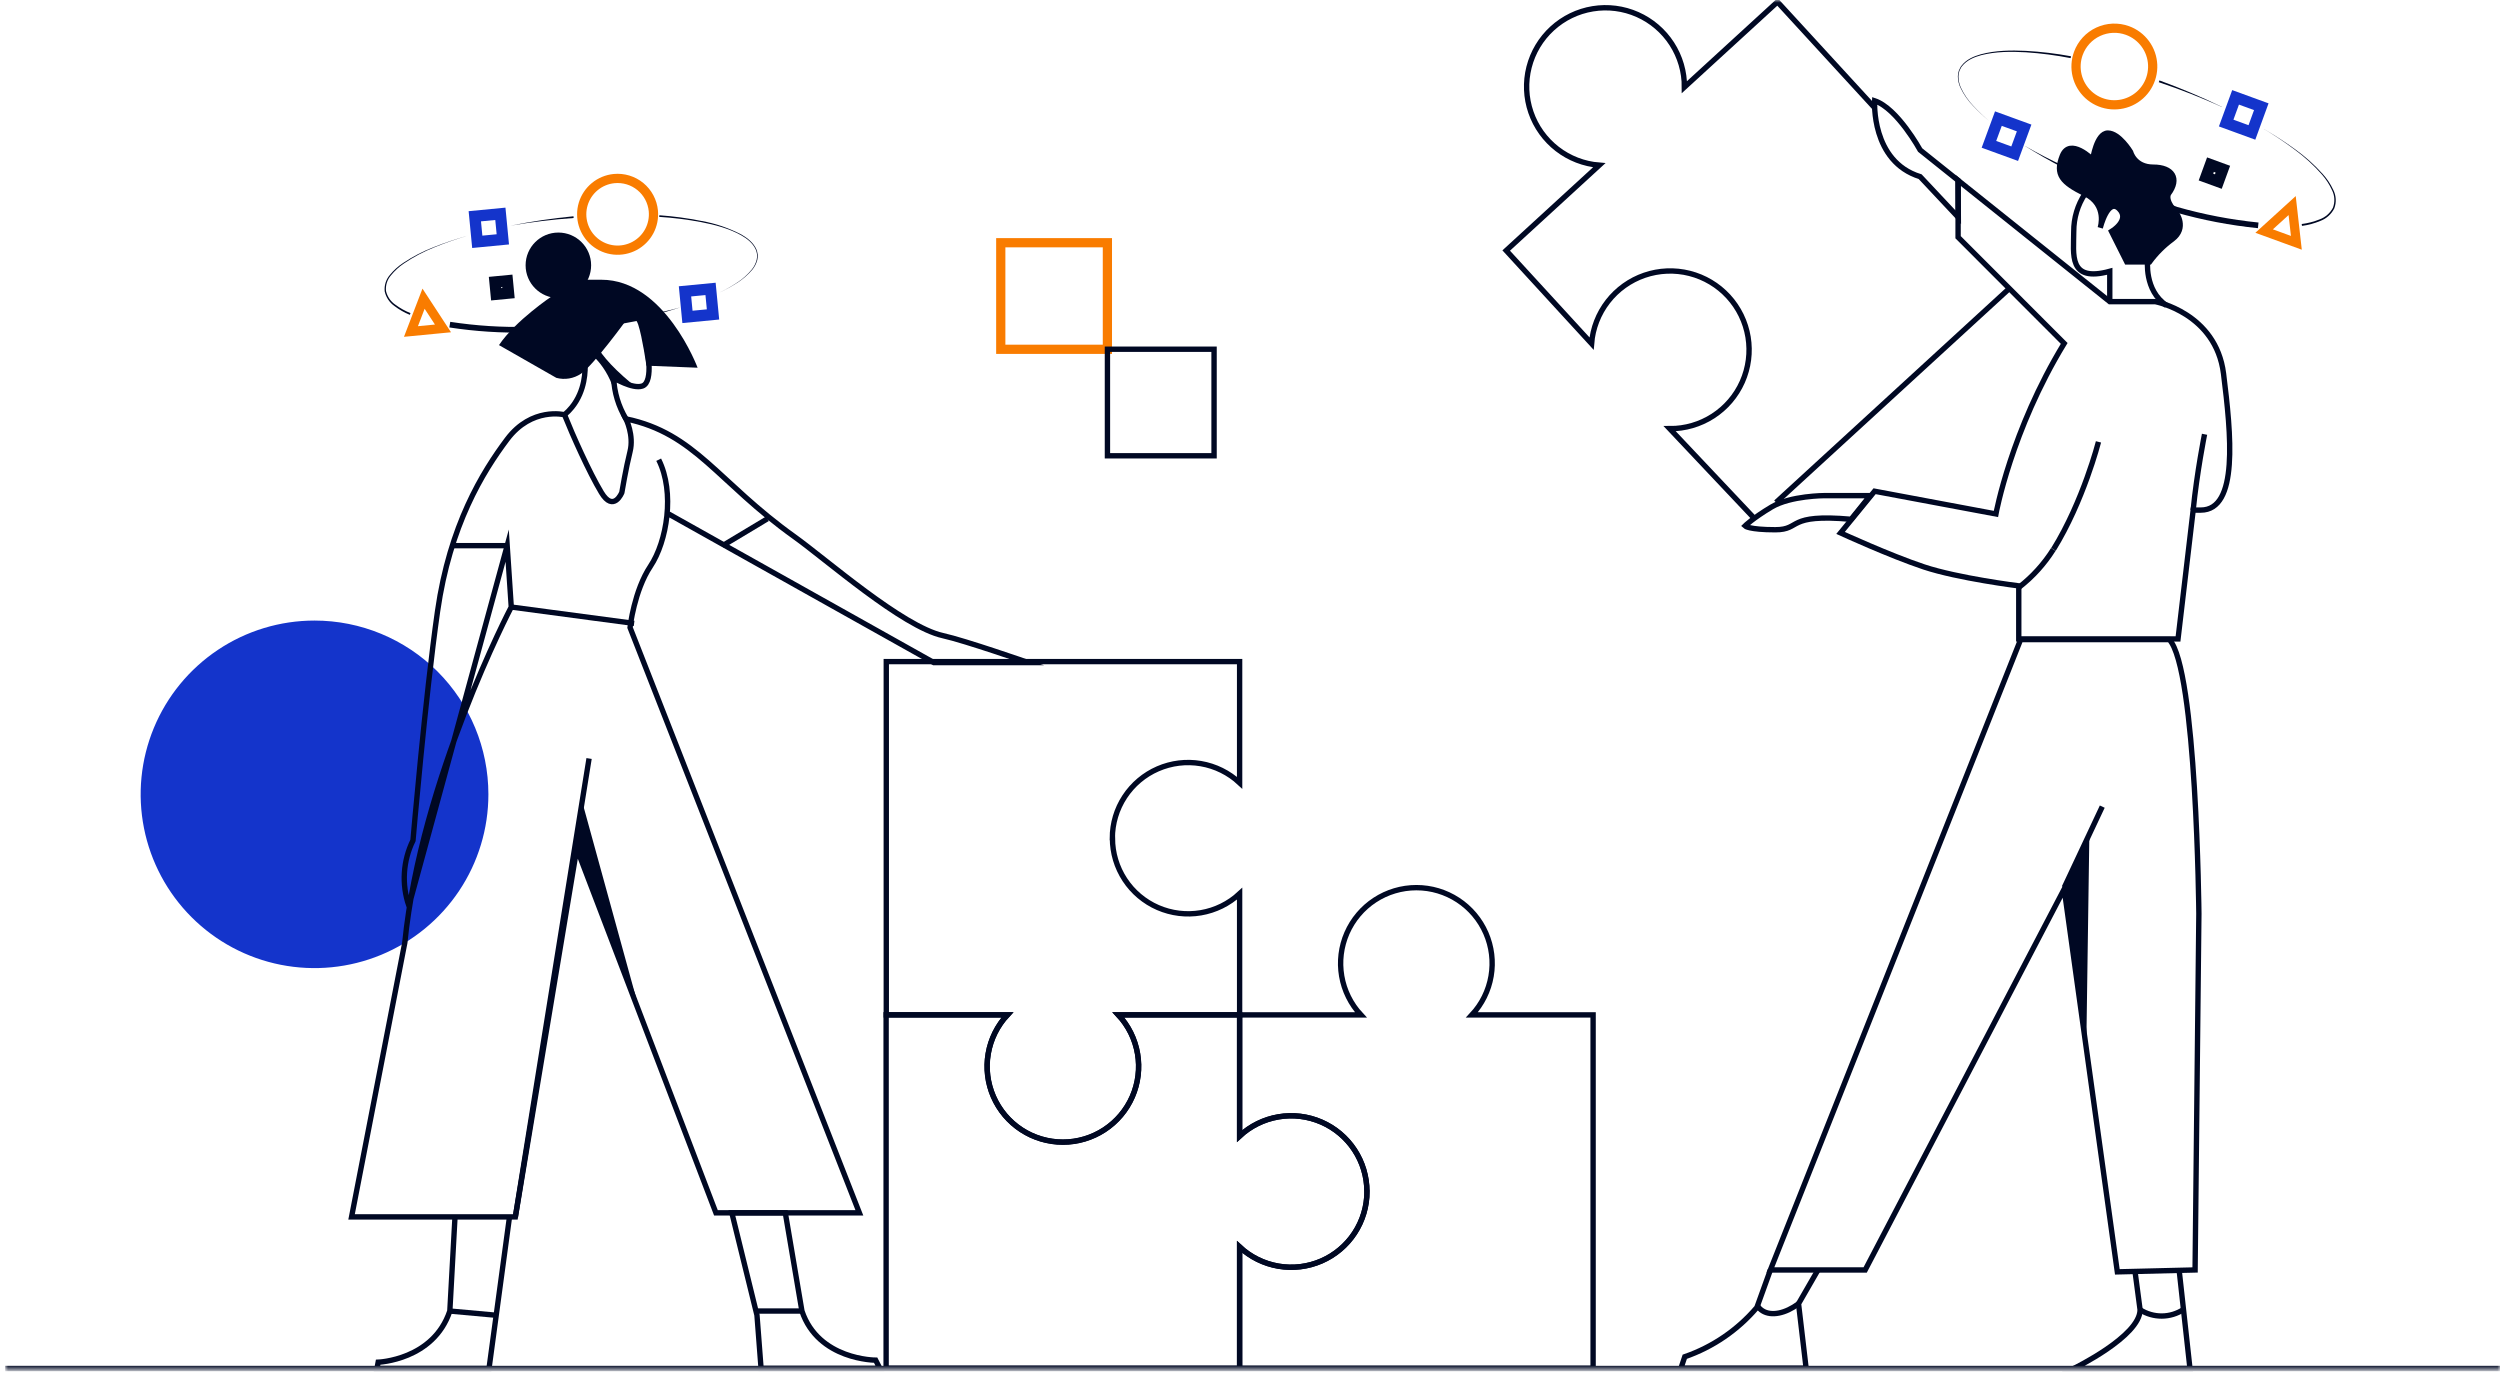 <svg width="466" height="256" viewBox="0 0 466 256" fill="none" xmlns="http://www.w3.org/2000/svg">
<g clip-path="url(#clip0_5992_507)">
<mask id="mask0_5992_507" style="mask-type:luminance" maskUnits="userSpaceOnUse" x="0" y="0" width="466" height="256">
<path d="M465.999 0H0.961V255.334H465.999V0Z" fill="white"/>
</mask>
<g mask="url(#mask0_5992_507)">
<path d="M374.677 53.65L331.047 93.656" stroke="#000823" stroke-miterlimit="10"/>
<path d="M327.029 96.651L311.225 79.904C314.088 79.924 316.895 79.107 319.301 77.555C321.706 76.003 323.607 73.783 324.768 71.167C325.929 68.552 326.301 65.654 325.838 62.83C325.375 60.006 324.097 57.378 322.161 55.269C320.225 53.161 317.716 51.663 314.94 50.959C312.165 50.256 309.244 50.378 306.537 51.309C303.83 52.241 301.453 53.943 299.7 56.205C297.946 58.468 296.892 61.192 296.666 64.045L280.754 46.698L298.1 30.795C295.246 30.568 292.521 29.514 290.258 27.76C287.995 26.007 286.293 23.632 285.362 20.926C284.43 18.221 284.309 15.302 285.013 12.528C285.718 9.755 287.217 7.247 289.327 5.312C291.436 3.378 294.065 2.101 296.891 1.639C299.716 1.177 302.615 1.548 305.232 2.709C307.849 3.87 310.071 5.769 311.623 8.173C313.176 10.577 313.992 13.382 313.973 16.244L331.32 0.355L349.564 20.234" stroke="#000823" stroke-miterlimit="10"/>
<path d="M91.037 148.058C91.037 154.465 89.138 160.728 85.577 166.055C82.016 171.382 76.955 175.535 71.033 177.987C65.112 180.44 58.595 181.082 52.308 179.832C46.021 178.583 40.246 175.499 35.713 170.969C31.18 166.439 28.093 160.667 26.842 154.384C25.591 148.101 26.233 141.588 28.685 135.669C31.138 129.75 35.292 124.691 40.622 121.131C45.951 117.572 52.218 115.672 58.628 115.672C67.222 115.672 75.465 119.084 81.543 125.157C87.62 131.231 91.035 139.468 91.037 148.058Z" fill="#1434CB"/>
<path d="M254.809 222.099C254.812 224.849 254.011 227.54 252.504 229.841C250.998 232.142 248.851 233.953 246.328 235.051C243.805 236.149 241.016 236.486 238.304 236.02C235.592 235.555 233.075 234.307 231.063 232.431V255.022H165.172V189.166H187.77C185.899 191.178 184.656 193.693 184.194 196.401C183.731 199.109 184.07 201.893 185.168 204.412C186.266 206.931 188.076 209.074 190.375 210.579C192.675 212.085 195.364 212.887 198.113 212.887C200.862 212.887 203.551 212.085 205.85 210.579C208.149 209.074 209.959 206.931 211.057 204.412C212.156 201.893 212.494 199.109 212.032 196.401C211.57 193.693 210.327 191.178 208.455 189.166H231.063V211.752C233.076 209.882 235.592 208.64 238.301 208.178C241.01 207.716 243.795 208.055 246.314 209.153C248.834 210.25 250.978 212.059 252.483 214.357C253.989 216.655 254.79 219.342 254.789 222.089L254.809 222.099Z" stroke="#000823" stroke-miterlimit="10"/>
<path d="M264.028 165.459C266.776 165.46 269.463 166.263 271.761 167.769C274.06 169.274 275.868 171.418 276.966 173.935C278.063 176.453 278.402 179.236 277.94 181.944C277.478 184.651 276.236 187.165 274.365 189.177H296.954V255.032H231.062V232.432C233.076 234.303 235.592 235.546 238.301 236.008C241.011 236.471 243.797 236.133 246.318 235.035C248.838 233.938 250.983 232.129 252.49 229.831C253.996 227.533 254.799 224.845 254.799 222.097C254.799 219.35 253.996 216.662 252.49 214.363C250.983 212.065 248.838 210.256 246.318 209.159C243.797 208.062 241.011 207.723 238.301 208.186C235.592 208.649 233.076 209.892 231.062 211.763V189.177H253.666C251.795 187.164 250.553 184.65 250.091 181.942C249.63 179.235 249.969 176.451 251.067 173.933C252.165 171.415 253.974 169.272 256.273 167.767C258.572 166.262 261.26 165.46 264.008 165.459H264.028Z" stroke="#000823" stroke-miterlimit="10"/>
<path d="M207.359 156.248C207.362 158.991 208.165 161.674 209.669 163.968C211.174 166.262 213.315 168.068 215.83 169.165C218.346 170.261 221.126 170.602 223.832 170.143C226.538 169.685 229.052 168.449 231.065 166.585V189.176H208.467C210.339 191.188 211.583 193.702 212.046 196.411C212.509 199.119 212.17 201.904 211.072 204.423C209.974 206.942 208.165 209.086 205.865 210.591C203.565 212.097 200.876 212.899 198.127 212.899C195.378 212.899 192.688 212.097 190.389 210.591C188.089 209.086 186.28 206.942 185.182 204.423C184.084 201.904 183.745 199.119 184.208 196.411C184.671 193.702 185.915 191.188 187.787 189.176H165.203V123.32H231.065V145.911C229.053 144.041 226.538 142.799 223.829 142.337C221.12 141.875 218.336 142.214 215.817 143.311C213.298 144.408 211.154 146.216 209.648 148.513C208.142 150.81 207.34 153.497 207.34 156.243L207.359 156.248Z" stroke="#000823" stroke-miterlimit="10"/>
<path d="M186.543 65.109H206.418V45.245H186.543V65.109Z" stroke="#F97C00" stroke-width="1.72" stroke-miterlimit="10"/>
<path d="M0.961 255.09H465.999" stroke="#000823" stroke-miterlimit="10"/>
<path d="M387.407 9.947C386.922 11.274 386.841 12.715 387.175 14.087C387.51 15.46 388.244 16.703 389.285 17.659C390.326 18.614 391.628 19.24 393.025 19.456C394.422 19.672 395.851 19.47 397.133 18.873C398.415 18.277 399.491 17.315 400.225 16.107C400.959 14.9 401.318 13.502 401.257 12.091C401.196 10.679 400.718 9.317 399.882 8.178C399.047 7.038 397.892 6.171 396.563 5.688C394.784 5.04 392.82 5.125 391.103 5.924C389.387 6.722 388.057 8.169 387.407 9.947Z" stroke="#F97C00" stroke-width="1.72" stroke-miterlimit="10"/>
<path d="M422.035 43.07L428.043 45.26L427.258 38.318L422.035 43.07Z" stroke="#F97C00" stroke-width="1.72" stroke-miterlimit="10"/>
<path d="M416.711 18.146L421.504 19.893L419.757 24.688L414.959 22.937L416.711 18.146ZM372.5 22.108L377.298 23.854L375.536 28.649L370.738 26.903L372.5 22.108Z" stroke="#1434CB" stroke-width="2.11" stroke-miterlimit="10"/>
<path d="M412.03 30.692L411.188 33.002L413.499 33.844L414.341 31.534L412.03 30.692Z" stroke="#000823" stroke-width="2.11" stroke-miterlimit="10"/>
<path d="M414.186 19.927C410.382 18.085 406.487 16.437 402.516 14.99L402.398 15.322C406.404 16.663 410.338 18.208 414.186 19.951" fill="#000823"/>
<path d="M429.091 42.109C430.265 41.951 431.414 41.639 432.507 41.182C433.64 40.757 434.571 39.921 435.114 38.84C435.323 38.279 435.413 37.68 435.378 37.082C435.343 36.484 435.183 35.9 434.909 35.367C434.409 34.299 433.751 33.312 432.957 32.44C431.402 30.706 429.66 29.148 427.763 27.796C425.88 26.427 423.924 25.158 421.906 23.996C423.905 25.184 425.838 26.477 427.7 27.869C429.576 29.236 431.295 30.807 432.825 32.552C433.585 33.42 434.214 34.394 434.689 35.445C434.943 35.952 435.089 36.506 435.117 37.072C435.146 37.638 435.056 38.203 434.855 38.733C434.323 39.74 433.433 40.513 432.361 40.899C431.295 41.328 430.178 41.616 429.037 41.758L429.091 42.109Z" fill="#000823"/>
<path d="M420.932 42.006C415.768 41.484 410.66 40.505 405.669 39.079M405.66 39.075C402.663 38.24 399.558 37.25 396.386 36.099C392.396 34.652 388.486 32.994 384.672 31.133L405.66 39.075Z" stroke="#000823" stroke-width="1.06" stroke-miterlimit="10"/>
<path d="M377.414 27.186C379.742 28.65 382.148 30.026 384.599 31.294L384.755 30.982C382.256 29.821 379.801 28.567 377.434 27.186" fill="#000823"/>
<path d="M386.031 10.488C383.258 9.975 380.456 9.639 377.64 9.483C374.834 9.351 371.979 9.385 369.236 10.117C367.888 10.493 366.512 11.093 365.629 12.244C365.511 12.379 365.417 12.532 365.35 12.697C365.265 12.856 365.188 13.019 365.121 13.185C365.012 13.526 364.953 13.881 364.945 14.239C364.953 14.951 365.108 15.653 365.399 16.302C366.002 17.579 366.812 18.748 367.796 19.761C368.754 20.789 369.785 21.748 370.88 22.63C369.796 21.736 368.775 20.768 367.825 19.732C366.859 18.713 366.066 17.543 365.477 16.268C365.198 15.628 365.055 14.937 365.058 14.239C365.065 13.894 365.124 13.552 365.233 13.224C365.292 13.063 365.385 12.917 365.458 12.761C365.526 12.602 365.62 12.455 365.736 12.327C366.595 11.229 367.947 10.649 369.284 10.288C371.998 9.595 374.839 9.59 377.631 9.746C380.43 9.933 383.214 10.297 385.967 10.834L386.031 10.488Z" fill="#000823"/>
<path d="M206.426 84.959H226.301V65.095H206.426V84.959Z" stroke="#000823" stroke-miterlimit="10"/>
<path d="M391.487 42.45C391.487 42.45 392.902 38.211 388.661 36.108C384.419 34.006 383.009 32.577 384.419 29.045C385.83 25.513 390.076 29.747 390.076 29.747C390.076 29.747 390.784 24.806 392.902 24.806C395.021 24.806 397.144 28.337 397.144 28.337C397.144 28.337 397.852 31.162 401.385 31.162C404.919 31.162 406.334 33.279 404.211 36.108C403.504 37.518 405.627 39.64 405.627 39.64C405.627 39.64 407.745 42.465 404.919 44.582C403.296 45.77 401.866 47.199 400.678 48.821H396.436L393.595 43.157C393.595 43.157 397.129 41.035 395.011 38.918C392.893 36.801 391.487 42.45 391.487 42.45Z" fill="#000823" stroke="#000823" stroke-miterlimit="10"/>
<path d="M388.663 36.094C387.272 38.187 386.535 40.645 386.545 43.157C386.545 47.397 385.486 52.694 393.261 50.572V56.226" stroke="#000823" stroke-miterlimit="10"/>
<path d="M400.326 48.455C400.326 48.455 399.618 54.104 403.845 56.943" stroke="#000823" stroke-miterlimit="10"/>
<path d="M364.988 44.217V33.621L393.263 56.227H401.741C401.741 56.227 413.05 58.344 414.466 69.647C415.881 80.949 417.292 95.081 410.224 95.081H408.809L405.983 119.097H376.297V109.209C376.297 109.209 364.988 107.794 358.629 105.677C352.269 103.56 343.078 99.335 343.078 99.335L349.423 91.564L372.041 95.803C372.041 95.803 374.867 80.261 384.766 64.012L364.988 44.217Z" stroke="#000823" stroke-miterlimit="10"/>
<path d="M382.74 102.412C381.049 105.101 378.902 107.475 376.395 109.427" stroke="#000823" stroke-miterlimit="10"/>
<path d="M391.157 82.363C391.157 82.363 388.326 93.432 382.762 102.413" stroke="#000823" stroke-miterlimit="10"/>
<path d="M410.928 80.948C410.928 80.948 409.512 88.017 408.805 95.095" stroke="#000823" stroke-miterlimit="10"/>
<path d="M409.163 236.719L409.87 170.317C409.87 170.317 409.455 124.628 404.36 119.213H376.646L330 236.719H347.669L384.763 165.722L394.671 237.075L409.163 236.719Z" stroke="#000823" stroke-miterlimit="10"/>
<path d="M389.469 154.692L384.559 165.532L388.898 194.176L389.469 154.692Z" fill="#000823"/>
<path d="M406.198 236.792C406.865 242.89 407.536 248.989 408.209 255.09H386.543C386.543 255.09 398.911 249.085 398.911 244.143C398.586 241.675 398.26 239.21 397.935 236.748" stroke="#000823" stroke-miterlimit="10"/>
<path d="M398.91 244.139C400.119 244.912 401.526 245.318 402.961 245.31C404.396 245.301 405.798 244.877 406.998 244.09" stroke="#000823" stroke-miterlimit="10"/>
<path d="M330 236.719C329.154 239.051 328.313 241.384 327.477 243.719C323.898 247.923 319.259 251.094 314.04 252.9L313.332 255.022H336.658L335.247 243.012C336.451 240.914 337.66 238.816 338.874 236.719" stroke="#000823" stroke-miterlimit="10"/>
<path d="M327.594 243.431C327.842 243.79 328.159 244.097 328.526 244.334C330.19 245.387 332.826 244.822 335.252 243.012" stroke="#000823" stroke-miterlimit="10"/>
<path d="M364.985 33.621L357.917 27.967C357.917 27.967 353.676 20.196 349.434 18.786C349.434 18.786 348.727 30.089 357.917 32.933L365.034 40.519L364.985 33.621Z" stroke="#000823" stroke-miterlimit="10"/>
<path d="M348.592 92.383H340.109C340.109 92.383 333.764 92.383 330.216 94.505C326.667 96.627 325.262 98.037 325.262 98.037C325.262 98.037 325.969 98.744 330.919 98.744C335.868 98.744 332.822 95.719 345.044 96.793L348.592 92.383Z" stroke="#000823" stroke-miterlimit="10"/>
<path d="M121.783 39.308C121.908 40.624 121.641 41.947 121.015 43.111C120.388 44.276 119.431 45.228 118.263 45.849C117.096 46.469 115.77 46.73 114.455 46.599C113.139 46.467 111.891 45.948 110.87 45.109C109.849 44.269 109.099 43.146 108.716 41.881C108.333 40.615 108.334 39.265 108.718 38.001C109.103 36.736 109.853 35.613 110.875 34.775C111.898 33.936 113.145 33.419 114.461 33.288C115.338 33.202 116.223 33.289 117.066 33.544C117.908 33.8 118.692 34.22 119.373 34.779C120.053 35.338 120.616 36.026 121.029 36.803C121.443 37.581 121.699 38.432 121.783 39.308Z" stroke="#F97C00" stroke-width="1.72" stroke-miterlimit="10"/>
<path d="M82.571 61.216L76.602 61.792L78.949 55.675L82.571 61.216Z" stroke="#F97C00" stroke-width="1.72" stroke-miterlimit="10"/>
<path d="M93.726 44.616L88.963 45.074L88.504 40.313L93.268 39.855L93.726 44.616ZM132.905 58.611L128.141 59.07L127.683 54.309L132.446 53.85L132.905 58.611Z" stroke="#1434CB" stroke-width="2.11" stroke-miterlimit="10"/>
<path d="M94.568 52.336L92.269 52.557L92.49 54.853L94.788 54.633L94.568 52.336Z" stroke="#000823" stroke-width="2.11" stroke-miterlimit="10"/>
<path d="M95.141 42.07C99.027 41.284 102.952 40.698 106.899 40.313L106.923 40.635C102.974 40.913 99.041 41.392 95.141 42.07Z" fill="#000823"/>
<path d="M76.393 58.684C75.37 58.266 74.407 57.715 73.528 57.045C72.599 56.394 71.949 55.417 71.708 54.309C71.652 53.749 71.712 53.184 71.885 52.65C72.058 52.115 72.34 51.622 72.713 51.201C73.412 50.353 74.235 49.615 75.154 49.011C76.972 47.797 78.922 46.792 80.967 46.016C82.995 45.215 85.064 44.523 87.165 43.942C85.073 44.55 83.013 45.266 80.996 46.089C78.975 46.89 77.048 47.913 75.251 49.138C74.356 49.745 73.555 50.482 72.874 51.323C72.528 51.722 72.267 52.187 72.109 52.691C71.95 53.194 71.897 53.725 71.952 54.25C72.195 55.29 72.82 56.201 73.704 56.801C74.57 57.442 75.515 57.969 76.515 58.367L76.393 58.684Z" fill="#000823"/>
<path d="M98.384 61.445C93.519 61.566 88.653 61.254 83.844 60.513M98.384 61.445C101.298 61.411 104.348 61.226 107.487 60.923C111.45 60.547 115.391 59.965 119.293 59.177L98.384 61.445Z" stroke="#000823" stroke-width="1.06" stroke-miterlimit="10"/>
<path d="M126.793 57.299C124.352 58.094 121.834 58.762 119.311 59.333L119.242 59.016C121.78 58.528 124.304 57.992 126.793 57.299Z" fill="#000823"/>
<path d="M122.908 40.123C125.544 40.312 128.166 40.667 130.757 41.187C133.365 41.649 135.887 42.51 138.234 43.738C139.366 44.396 140.474 45.27 141.006 46.518C141.082 46.672 141.131 46.837 141.153 47.006C141.193 47.167 141.224 47.33 141.246 47.494C141.261 47.822 141.231 48.15 141.158 48.47C140.981 49.113 140.676 49.714 140.26 50.236C139.409 51.249 138.401 52.119 137.273 52.811C136.158 53.517 134.995 54.143 133.792 54.684C134.988 54.132 136.143 53.494 137.248 52.777C138.357 52.077 139.346 51.202 140.177 50.187C140.579 49.671 140.872 49.078 141.036 48.445C141.111 48.126 141.138 47.797 141.114 47.47C141.114 47.313 141.05 47.157 141.021 46.982C140.998 46.821 140.947 46.666 140.87 46.523C140.347 45.323 139.259 44.479 138.132 43.84C135.833 42.572 133.251 41.889 130.688 41.401C128.108 40.913 125.5 40.587 122.879 40.425L122.908 40.123Z" fill="#000823"/>
<path d="M122.779 85.69C125.834 91.793 124.307 100.949 121.256 105.525C118.205 110.101 117.439 116.969 117.439 116.969L160.186 226.07H133.448L107.516 158.17L96.066 226.831H65.531L75.454 175.717C78.51 145.199 95.3 113.154 95.3 113.154L94.538 101.71L76.216 168.849C74.843 164.843 75.119 160.456 76.982 156.653C76.982 156.653 79.271 129.95 81.56 113.93C83.849 97.91 89.96 87.988 94.538 81.885C99.117 75.783 105.222 77.309 105.222 77.309C106.75 81.124 109.805 87.988 112.095 91.803C114.384 95.617 115.911 91.803 115.911 91.803C115.911 91.803 116.673 87.227 117.439 84.173C118.205 81.119 116.673 78.07 116.673 78.07C129.651 80.788 133.712 89.778 148.091 100.052C153.948 104.242 168.205 116.808 175.751 118.481C179.924 119.408 191.677 123.511 191.677 123.511H174.077L124.292 95.617" stroke="#000823" stroke-miterlimit="10"/>
<path d="M143.056 96.69L134.676 101.72" stroke="#000823" stroke-miterlimit="10"/>
<path d="M118.198 116.208L95.297 113.154" stroke="#000823" stroke-miterlimit="10"/>
<path d="M94.536 101.71H84.613" stroke="#000823" stroke-miterlimit="10"/>
<path d="M102.935 55.172C102.935 55.172 96.067 59.753 93.012 64.328L103.701 70.431C104.474 70.639 105.283 70.679 106.073 70.547C106.862 70.416 107.615 70.117 108.279 69.67C110.568 68.143 116.674 59.753 116.674 59.753C116.674 59.753 118.202 58.226 118.963 60.514C119.725 62.801 120.491 68.162 120.491 68.162L130.033 68.543C130.033 68.543 123.927 52.143 112.096 52.143H109.045L102.935 55.172Z" fill="#000823"/>
<path d="M104.079 55.553C107.451 55.553 110.185 52.821 110.185 49.45C110.185 46.08 107.451 43.348 104.079 43.348C100.706 43.348 97.973 46.08 97.973 49.45C97.973 52.821 100.706 55.553 104.079 55.553Z" fill="#000823"/>
<path d="M120.489 64.328C120.489 64.328 122.016 71.197 119.727 71.958C117.882 72.572 114.383 70.431 114.383 70.431C114.494 73.125 115.281 75.749 116.672 78.06" stroke="#000823" stroke-miterlimit="10"/>
<path d="M109.045 67.383C109.143 69.071 109.094 72.812 106.605 75.905C106.196 76.413 105.738 76.881 105.238 77.3" stroke="#000823" stroke-miterlimit="10"/>
<path d="M117.829 71.578C113.25 67.763 111.723 65.475 110.956 63.948C110.864 63.758 109.556 65.597 109.434 65.475C109.434 65.475 113.25 67.763 114.773 73.866L114.866 71.222L117.829 71.578Z" fill="#000823"/>
<path d="M94.962 226.899C93.689 236.295 92.419 245.692 91.15 255.09H70.269L70.489 253.915C70.489 253.915 80.797 253.534 83.848 244.378C84.174 238.462 84.499 232.543 84.824 226.621" stroke="#000823" stroke-miterlimit="10"/>
<path d="M83.848 244.378L92.243 245.139" stroke="#000823" stroke-miterlimit="10"/>
<path d="M164.001 255.061L163.22 253.535C163.22 253.535 152.536 253.534 149.48 244.378L146.381 226.07H136.414L141.1 245.144L141.861 255.061H164.001Z" stroke="#000823" stroke-miterlimit="10"/>
<path d="M149.497 244.378H141.102" stroke="#000823" stroke-miterlimit="10"/>
<path d="M109.803 141.385L96.059 226.831" stroke="#000823" stroke-miterlimit="10"/>
<path d="M108.479 149.292L119.437 189.157L107.508 157.746L108.479 149.292Z" fill="#000823"/>
<path d="M384.785 165.419L391.862 150.355" stroke="#000823" stroke-miterlimit="10"/>
</g>
</g>
<defs>
<clipPath id="clip0_5992_507">
<rect width="466" height="256" fill="white"/>
</clipPath>
</defs>
</svg>
